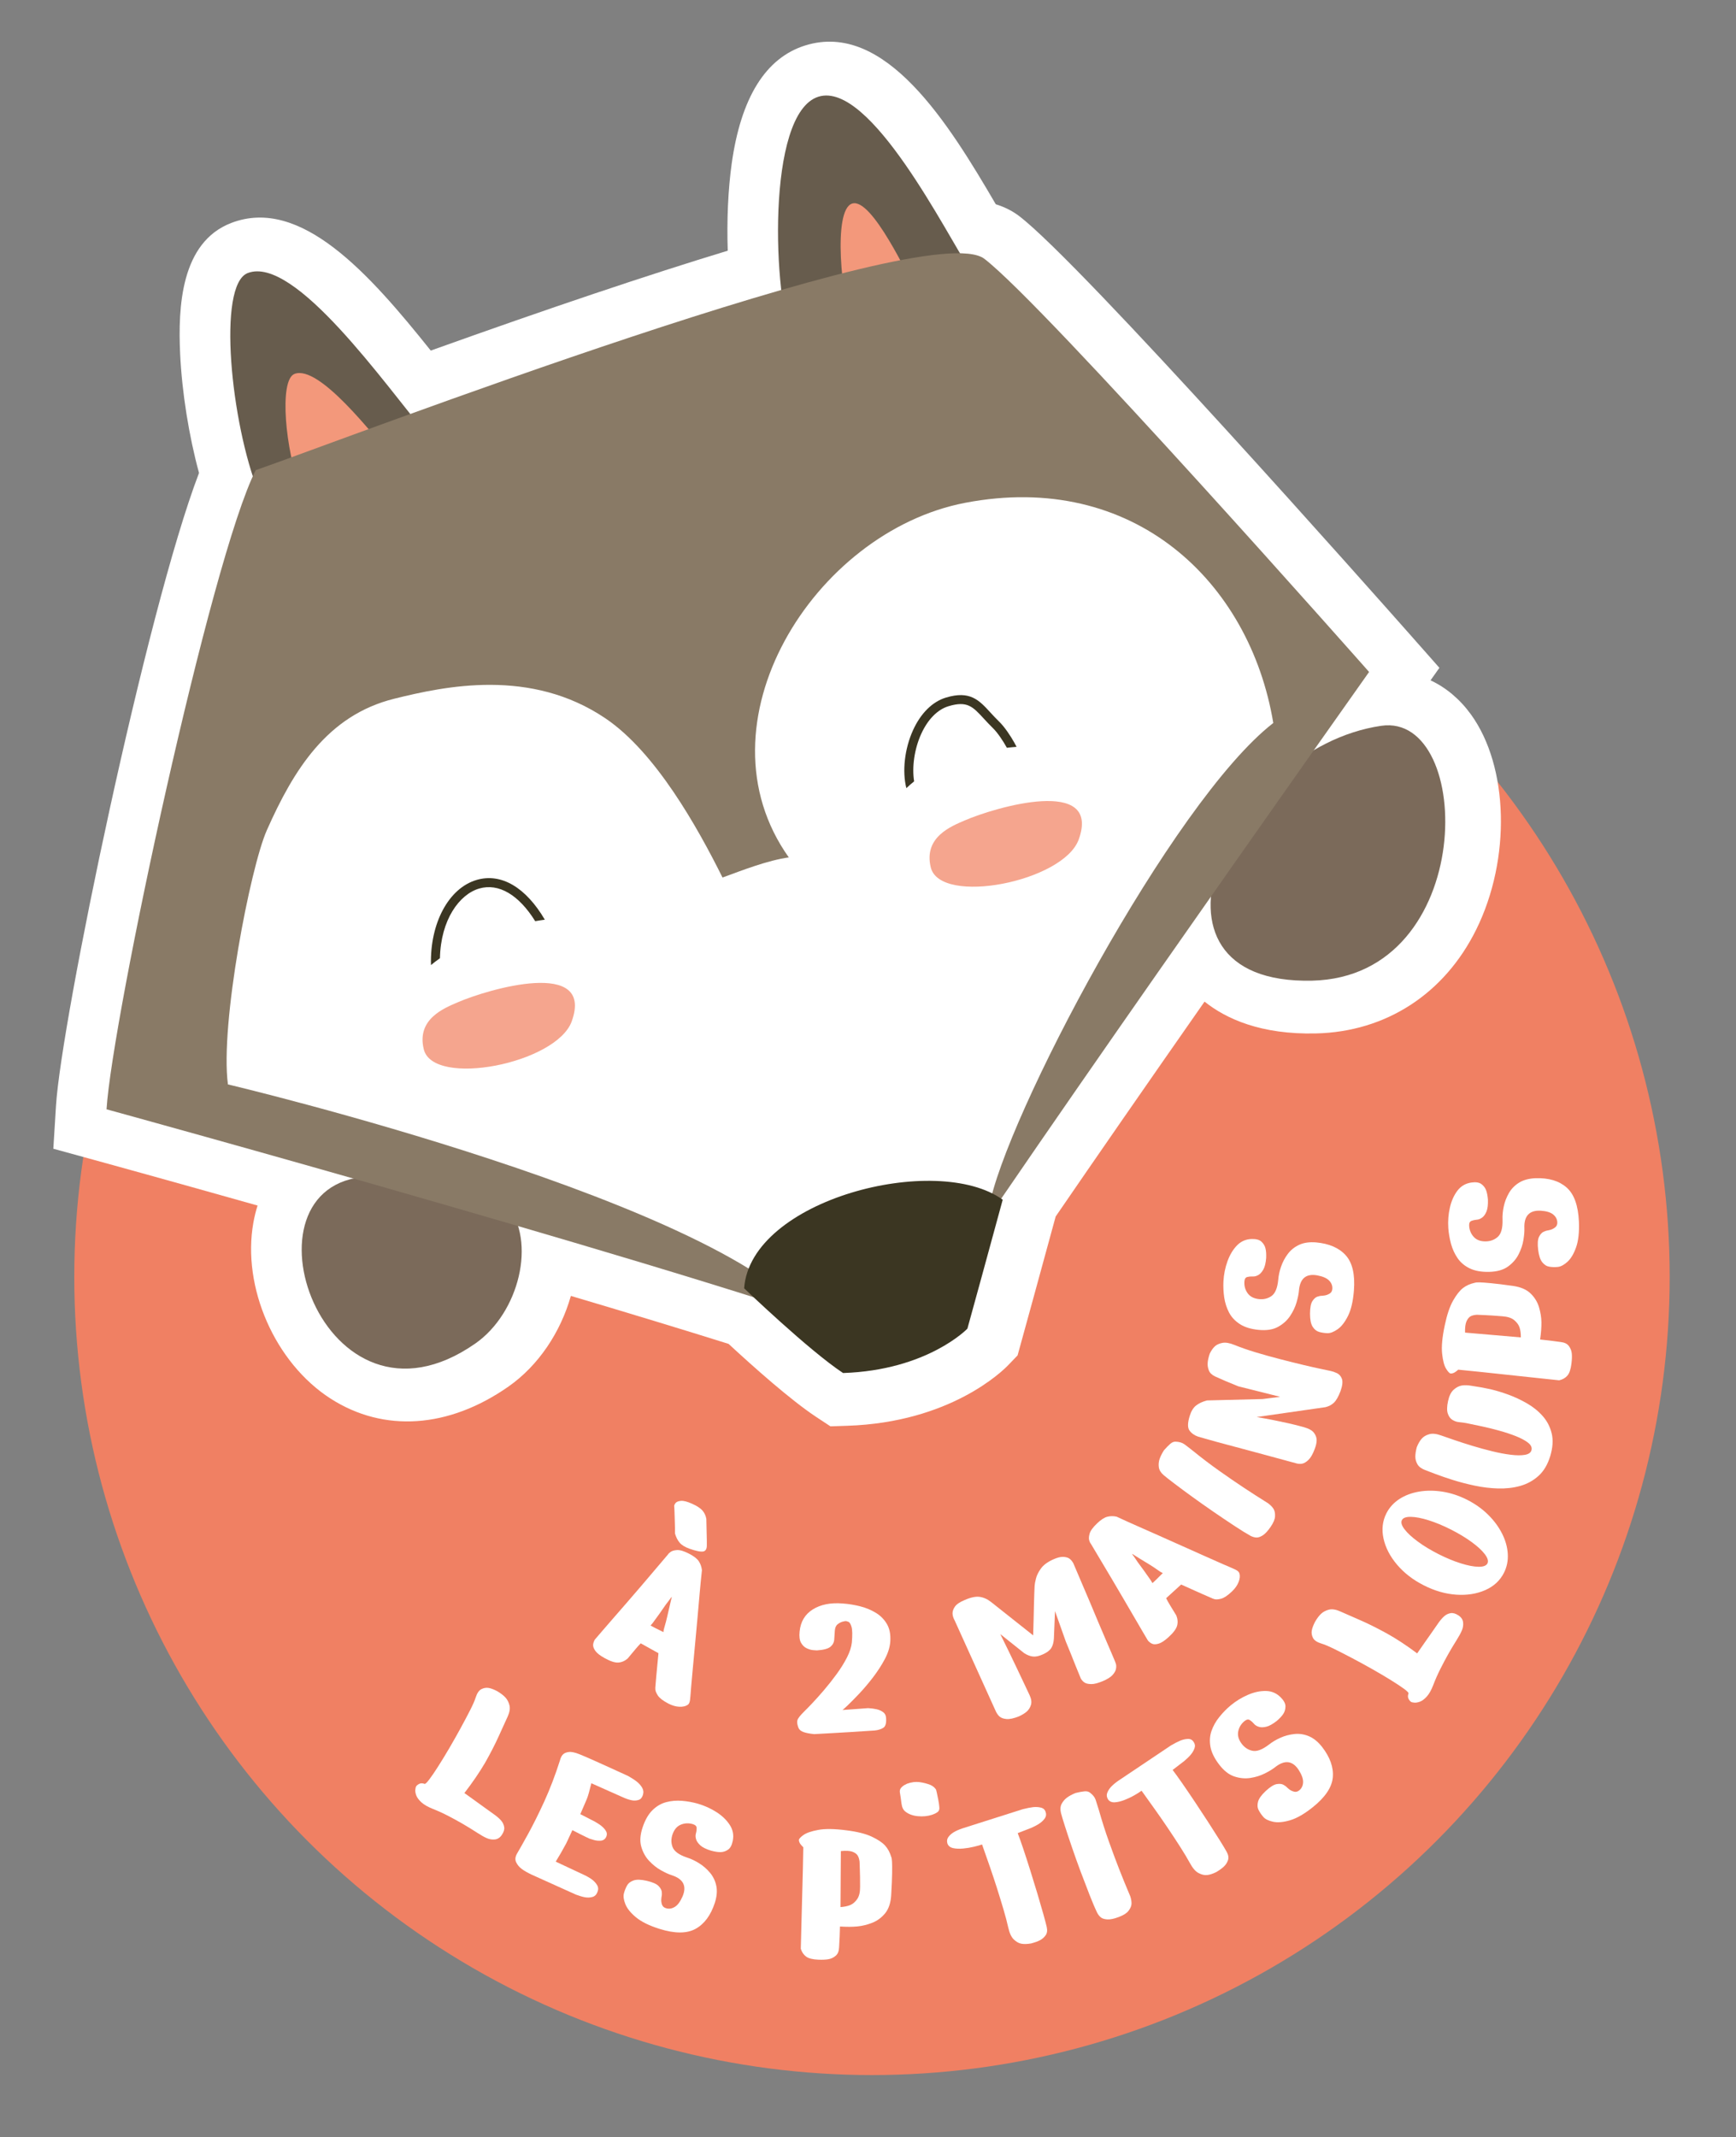 <?xml version="1.0" encoding="utf-8"?>
<!-- Generator: Adobe Illustrator 25.3.1, SVG Export Plug-In . SVG Version: 6.00 Build 0)  -->
<svg version="1.1" id="Calque_1" xmlns="http://www.w3.org/2000/svg" xmlns:xlink="http://www.w3.org/1999/xlink" x="0px" y="0px"
	 viewBox="0 0 538.71 662.9" style="enable-background:new 0 0 538.71 662.9;" xml:space="preserve">
<rect x="0" y="0" width="538.71" height="662.9" fill="#808080" stroke="none"/>
<style type="text/css">
	.st0{fill:#F08063;}
	.st1{fill:#FFFFFF;}
	.st2{fill:#7B6A5A;}
	.st3{fill:#675C4D;}
	.st4{fill:#F3987B;}
	.st5{fill:#897A66;}
	.st6{fill:#3B3622;}
	.st7{fill:#F5A58E;}
</style>
<circle class="st0" cx="270.59" cy="396.08" r="247.54"/>
<g>
	<path class="st1" d="M456.44,221.57c-3.46-4.76-7.74-8.32-12.52-10.55l2.75-3.88l-8.66-9.8C427.6,185.58,335.77,81.92,316.28,67.03
		c-2.1-1.6-4.51-2.82-7.27-3.67c-14.65-25.09-34.36-56.98-59.13-49.26c-12.28,3.83-19.97,16.18-22.83,36.72
		c-1.12,8.04-1.53,17.51-1.22,26.94c-24.73,7.51-55.11,17.72-92.16,30.98C114.54,84.81,93.3,60.9,71.77,69.15
		c-15.64,6-16.55,26.05-15.87,40.6c0.56,11.93,2.74,25.54,5.86,36.95c-16.4,42.79-42.76,170.05-44.38,196.21l-0.83,13.39l12.93,3.55
		c0.26,0.07,21.03,5.77,50.45,14.07c-0.54,1.69-0.97,3.45-1.3,5.27c-3.6,20.08,6.71,43.57,24,54.64
		c16.49,10.56,36.58,9.2,55.11-3.73c9.4-6.56,16.23-16.95,19.41-28.15c18.51,5.49,34.9,10.48,48.94,14.88
		c7.67,7.09,19.29,17.45,27.22,22.68l4.38,2.89l5.25-0.17c32-1.06,48.2-17.01,49.94-18.82l2.89-3.01l1.11-4.02
		c0.07-0.27,7.31-26.48,10.71-39.06c12.44-18.15,27.92-40.49,46.2-66.65c6.62,5.3,17.45,10.27,34.57,9.87
		c21.72-0.51,39.85-12.25,49.73-32.21C468.92,266.46,468.2,237.77,456.44,221.57z"/>
	<g>
		<g>
			<path class="st2" d="M114.07,364.95c-41.8,2.2-13.95,84.83,33.45,51.75c13.52-9.43,19.12-31.65,9.7-43.15
				C145.88,359.69,114.07,364.95,114.07,364.95z"/>
		</g>
		<g>
			<path class="st2" d="M407.19,304.17c-58.4,1.37-26.44-72.05,21.43-79.05C457.56,220.89,458.48,302.97,407.19,304.17z"/>
		</g>
		<g>
			<g>
				<g>
					<path class="st3" d="M245.91,105.76c-5.88-12.46-8.41-70.63,8.08-75.77c16.11-5.02,39.99,43.13,46.95,53.53
						C299.19,81.75,245.91,105.76,245.91,105.76z"/>
				</g>
				<g>
					<path class="st4" d="M264.2,99.91c-2.78-6.32-5.99-34.9,0.27-36.78c6.12-1.84,17.3,22.64,20.42,28
						c-0.75-0.93-1.41-2.02-2.11-3.05L264.2,99.91z"/>
				</g>
			</g>
			<g>
				<g>
					<path class="st3" d="M80.23,152.63c-8.55-21.23-12.92-64.27-3.35-67.94c14.58-5.59,42.75,34.82,55.91,50.47
						c-1.45-0.23-9.71,2.22-10.93,1.38L80.23,152.63z"/>
				</g>
				<g>
					<path class="st4" d="M93.14,151.21c-4.44-11.01-6.7-33.34-1.74-35.24c7.56-2.9,24.13,18.56,30.96,26.68
						c-0.75-0.12-6.99,0.66-7.62,0.22L93.14,151.21z"/>
				</g>
			</g>
			<g>
				<path class="st5" d="M33.06,344.07c1.75-28.11,32.34-171.02,46.35-198.34c0.01,0-0.23,0.19-0.22,0.16
					c27.47-9.53,208.66-79.08,226.28-65.61c18.78,14.35,119.38,128.14,119.38,128.14s-125.7,177.45-144.78,209.63
					C226.57,397.19,33.06,344.07,33.06,344.07z"/>
			</g>
			<g>
				<path class="st1" d="M70.73,336.35c-2.49-18.65,6.98-67.38,12.06-78.81c8.28-18.66,18.72-35.65,39.52-40.81
					c15.83-3.93,42.4-9.6,65.61,6.11c15.5,10.49,28.44,33.58,36.29,49.34c6.34-2.32,13.96-5.32,20.68-6.26
					c-0.11-0.14-0.17,0.12-0.05,0.11c-29.58-41.46,7.71-101.1,54.7-110.08c52.2-9.98,88.31,24.49,95.58,68.3
					c-31.41,24.33-83.58,123.26-88.24,150.44c-2.78,16.25-1.51,18.21-14.54,24.42c-5.96,2.84-36.19,16.9-39.54,11.88
					C227.84,373.52,70.73,336.35,70.73,336.35z"/>
			</g>
			<g>
				<path class="st6" d="M230.92,399.59c1.97-27.57,59.78-42.26,80.24-27.48c-3.29,12.2-10.96,40-10.96,40s-12.37,12.89-38.58,13.76
					C250.96,418.83,230.92,399.59,230.92,399.59z"/>
			</g>
			<g>
				<g>
					<g>
						<path class="st6" d="M136.52,297.21c0.25-11.97,6.07-19.86,12.21-21.62c6.02-1.74,12.25,1.94,17.35,10.13
							c0.99-0.17,1.99-0.33,2.99-0.46c-5.9-10.04-13.53-14.54-21.11-12.35c-8.75,2.52-14.58,13.5-14.22,26.42
							C134.64,298.59,135.57,297.88,136.52,297.21z"/>
					</g>
				</g>
				<g>
					<g>
						<path class="st6" d="M283.67,242.36c-0.71-4.39,0.06-10.03,2.19-14.71c2.06-4.53,5.07-7.58,8.49-8.61
							c5.8-1.74,7.51,0.12,10.92,3.83c0.83,0.9,1.77,1.92,2.85,2.97c1.44,1.4,3.14,3.94,4.33,6.1c1-0.12,2-0.21,3.01-0.29
							c-0.21-0.41-0.44-0.85-0.71-1.33c-1.16-2.06-2.99-4.84-4.69-6.48c-1.03-1-1.9-1.94-2.74-2.86c-3.52-3.83-6.31-6.86-13.78-4.61
							c-4.2,1.27-7.83,4.86-10.22,10.13c-2.64,5.81-3.38,12.79-2.06,17.96C282.03,243.71,282.84,243.02,283.67,242.36z"/>
					</g>
				</g>
			</g>
			<g>
				<path class="st7" d="M131.5,325.44c2.9,11.95,41.18,4.48,45.92-8.66c7.08-19.64-25.83-10.04-35.4-5.89
					C137.9,312.68,129.21,316.03,131.5,325.44z"/>
			</g>
			<g>
				<path class="st7" d="M288.83,269.03c2.91,11.95,41.19,4.48,45.92-8.66c7.08-19.64-25.83-10.04-35.4-5.89
					C295.24,256.27,286.55,259.62,288.83,269.03z"/>
			</g>
		</g>
	</g>
</g>
<g>
	<path class="st1" d="M144.11,556.15c0.04,0.03,0.38,0.27,1.03,0.73c0.65,0.46,1.44,1.03,2.39,1.72c0.94,0.69,1.88,1.36,2.81,2.03
		c0.93,0.67,2.04,1.47,3.33,2.39c0.82,0.62,1.46,1.21,1.92,1.76s0.75,1.2,0.87,1.93c0.12,0.73-0.13,1.54-0.74,2.43
		c-0.58,0.85-1.3,1.31-2.15,1.4c-0.85,0.09-1.69-0.05-2.5-0.4c-0.82-0.35-1.79-0.9-2.93-1.64c-1.61-1.04-3.09-1.95-4.43-2.73
		c-1.34-0.78-2.83-1.6-4.46-2.45c-1.63-0.85-3.26-1.6-4.88-2.24s-2.83-1.34-3.64-2.09c-0.8-0.75-1.33-1.47-1.57-2.15
		c-0.25-0.68-0.34-1.28-0.27-1.79c0.06-0.51,0.14-0.82,0.22-0.93c0.16-0.29,0.48-0.56,0.96-0.81s1.04-0.25,1.67-0.01
		c0.21,0.1,0.71-0.36,1.48-1.38c0.77-1.02,1.71-2.39,2.8-4.11c1.09-1.72,2.25-3.61,3.46-5.68s2.38-4.14,3.51-6.21
		c1.13-2.07,2.11-3.93,2.95-5.58c0.84-1.65,1.39-2.92,1.67-3.83c0.44-1.36,1.04-2.23,1.79-2.6c0.75-0.37,1.5-0.49,2.25-0.36
		c0.75,0.13,1.65,0.47,2.69,1.03c1.09,0.65,1.93,1.3,2.52,1.95c0.59,0.65,1,1.46,1.24,2.43s0.04,2.13-0.57,3.48
		c-0.82,1.78-1.78,3.88-2.87,6.3c-1.1,2.42-2.48,5.1-4.15,8.05C148.8,549.69,146.68,552.82,144.11,556.15z"/>
</g>
<g>
	<path class="st1" d="M173.76,546.03c0.2-0.79,0.5-1.4,0.9-1.82c0.4-0.42,1.01-0.69,1.82-0.79c0.81-0.11,1.92,0.12,3.31,0.68
		c1.39,0.56,2.95,1.23,4.67,2.01s3.39,1.53,4.99,2.25c1.6,0.72,3.42,1.55,5.45,2.49c1.1,0.62,2,1.2,2.69,1.74
		c0.69,0.54,1.25,1.17,1.67,1.88c0.42,0.71,0.5,1.48,0.24,2.29c-0.26,0.81-0.7,1.32-1.33,1.52c-0.63,0.2-1.28,0.25-1.96,0.14
		c-0.68-0.11-1.5-0.36-2.45-0.75l-10.25-4.56c-0.31,1.21-0.56,2.19-0.77,2.95c-0.21,0.76-0.42,1.4-0.63,1.92
		c-0.19,0.48-0.46,1.09-0.79,1.84c-0.33,0.75-0.74,1.7-1.24,2.87l4.61,2.37c0.89,0.51,1.6,0.99,2.13,1.45
		c0.53,0.45,0.94,0.94,1.25,1.47c0.31,0.53,0.33,1.09,0.08,1.69c-0.34,0.77-0.91,1.18-1.7,1.25c-0.79,0.06-1.54-0.02-2.24-0.24
		c-0.7-0.23-1.14-0.36-1.33-0.41c-0.12-0.06-0.46-0.22-1.01-0.48c-0.55-0.26-1.15-0.55-1.79-0.88c-0.64-0.33-1.46-0.75-2.46-1.26
		c-0.58,1.23-1.05,2.24-1.41,3.05c-0.36,0.81-0.72,1.5-1.05,2.05c-0.28,0.54-0.63,1.18-1.07,1.93c-0.44,0.75-0.98,1.66-1.64,2.74
		l8.57,4.01c1.1,0.51,1.99,1.02,2.68,1.53c0.68,0.51,1.22,1.1,1.61,1.77c0.39,0.67,0.41,1.39,0.07,2.16
		c-0.3,0.79-0.82,1.29-1.55,1.49c-0.73,0.2-1.48,0.23-2.25,0.1c-0.77-0.13-1.71-0.41-2.81-0.81l-13.8-6.22
		c-1.31-0.62-2.34-1.21-3.1-1.79c-0.76-0.57-1.32-1.26-1.7-2.05c-0.38-0.8-0.29-1.68,0.26-2.66c0.76-1.29,1.92-3.33,3.46-6.13
		c1.54-2.8,3.21-6.15,5.01-10.06C170.69,554.82,172.31,550.59,173.76,546.03z"/>
</g>
<g>
	<path class="st1" d="M217.31,572.36c-0.68-0.63-1.11-1.24-1.29-1.84c-0.18-0.59-0.22-1.11-0.13-1.55c0.09-0.44,0.15-0.7,0.18-0.79
		c0.07-0.22,0.11-0.61,0.11-1.17s-0.37-0.96-1.12-1.2c-1.25-0.39-2.47-0.36-3.66,0.09c-1.2,0.45-2.07,1.4-2.62,2.84
		c-0.55,1.44-0.58,2.83-0.07,4.16c0.51,1.33,2,2.42,4.48,3.25c1.25,0.39,2.5,0.99,3.77,1.78c1.27,0.79,2.39,1.77,3.37,2.94
		c0.98,1.17,1.63,2.52,1.95,4.07c0.32,1.54,0.17,3.3-0.45,5.25c-1.28,3.9-3.28,6.6-6.01,8.09c-2.72,1.49-6.46,1.48-11.22-0.02
		c-3.16-1-5.57-2.19-7.24-3.57c-1.67-1.38-2.77-2.75-3.3-4.09c-0.53-1.34-0.68-2.44-0.46-3.3c0.22-0.86,0.54-1.67,0.95-2.42
		c0.41-0.75,1.09-1.29,2.06-1.63c0.96-0.33,2.33-0.29,4.11,0.12c1.82,0.43,3.04,0.97,3.67,1.64c0.62,0.66,0.95,1.29,0.98,1.89
		s0.03,0.96-0.02,1.1c-0.04,0.13-0.09,0.47-0.14,1.02c-0.05,0.55,0.02,1.11,0.2,1.68c0.19,0.57,0.59,0.96,1.21,1.15
		c0.93,0.3,1.85,0.17,2.76-0.38c0.91-0.54,1.71-1.63,2.43-3.27c1.37-3.24,0.22-5.43-3.42-6.59c-0.89-0.28-1.99-0.79-3.3-1.52
		c-1.31-0.73-2.53-1.71-3.67-2.92c-1.13-1.21-1.94-2.68-2.43-4.4c-0.49-1.72-0.34-3.73,0.44-6.03c0.77-2.3,1.8-4.07,3.07-5.31
		c1.27-1.24,2.69-2.06,4.27-2.47c1.57-0.41,3.21-0.54,4.9-0.4c1.69,0.14,3.32,0.44,4.9,0.89c2.1,0.62,4.04,1.5,5.81,2.64
		s3.13,2.47,4.1,3.98c0.97,1.5,1.27,3.15,0.9,4.94c-0.27,1.33-0.77,2.24-1.49,2.72c-0.72,0.48-1.48,0.73-2.29,0.74
		c-0.81,0.01-1.8-0.14-2.97-0.46C219.09,573.54,217.99,572.99,217.31,572.36z"/>
</g>
<g>
	<path class="st1" d="M250.15,606.87c-0.77-0.57-1.32-1.38-1.65-2.42c0.05-2.29,0.1-4.36,0.16-6.23c0.05-1.87,0.11-3.92,0.16-6.16
		c0.05-2.24,0.11-4.48,0.18-6.72s0.12-4.29,0.16-6.16c0.03-1.87,0.07-3.94,0.12-6.23c-0.05,0-0.28-0.25-0.7-0.73
		c-0.42-0.48-0.65-0.98-0.67-1.5c0.02-0.37,0.48-0.89,1.4-1.55c0.92-0.66,2.44-1.19,4.59-1.59c2.14-0.4,5.07-0.36,8.79,0.13
		c3.35,0.42,5.97,1.08,7.87,1.98c1.9,0.9,3.27,1.82,4.12,2.77c0.85,0.95,1.47,2.11,1.88,3.48c0.13,0.29,0.21,0.79,0.25,1.52
		c0.04,0.73,0.05,1.91,0.03,3.54c-0.02,1.63-0.12,3.92-0.29,6.85c-0.15,2.38-0.78,4.24-1.88,5.59c-1.11,1.35-2.45,2.34-4.01,2.95
		c-1.57,0.61-3.11,0.99-4.64,1.13c-1.52,0.15-3.31,0.15-5.36,0.02c-0.04,2.01-0.13,4.18-0.28,6.5c-0.05,1.17-0.4,2.03-1.06,2.58
		c-0.65,0.56-1.39,0.91-2.22,1.06c-0.82,0.15-1.87,0.2-3.12,0.15C252.19,607.76,250.92,607.44,250.15,606.87z M260.93,574.15
		l-0.11,17.37c1.22-0.09,2.23-0.3,3.04-0.64c0.81-0.34,1.52-0.95,2.14-1.84c0.62-0.88,0.92-2.17,0.9-3.85
		c0-2.24-0.02-3.92-0.07-5.05s-0.08-2.04-0.09-2.74c-0.11-0.8-0.31-1.44-0.62-1.92c-0.31-0.48-0.86-0.87-1.67-1.16
		C263.65,574.05,262.48,573.99,260.93,574.15z"/>
</g>
<g>
	<path class="st1" d="M290.41,555c0.05,0,0.14,0.33,0.29,0.99c0.15,0.67,0.3,1.43,0.47,2.28c0.16,0.85,0.27,1.56,0.31,2.12
		c0.11,0.79-0.09,1.35-0.6,1.7c-0.51,0.35-1.06,0.61-1.65,0.8c-1.37,0.44-2.84,0.59-4.42,0.43c-1.58-0.15-2.87-0.63-3.88-1.44
		c-0.65-0.51-1.05-1.35-1.19-2.54c-0.14-1.18-0.31-2.3-0.49-3.37c-0.09-0.55,0.03-1.03,0.37-1.44c0.34-0.4,0.74-0.72,1.19-0.94
		l0.67-0.34c1.36-0.49,2.65-0.65,3.86-0.49c1.21,0.16,2.34,0.45,3.41,0.88C289.48,553.98,290.03,554.42,290.41,555z"/>
</g>
<g>
	<path class="st1" d="M302.24,572.8c-1.09,0.26-2.22,0.45-3.39,0.56c-1.17,0.11-2.21,0.06-3.11-0.14c-0.9-0.21-1.49-0.69-1.75-1.45
		c-0.21-0.76-0.11-1.43,0.32-2c0.42-0.57,0.97-1.06,1.65-1.47c0.67-0.41,1.57-0.81,2.68-1.19l18.76-5.96
		c1.27-0.32,2.33-0.53,3.2-0.63c0.86-0.09,1.67-0.04,2.43,0.15s1.24,0.65,1.45,1.37c0.25,0.71,0.16,1.36-0.25,1.95
		c-0.42,0.59-0.96,1.12-1.63,1.57c-0.67,0.46-1.52,0.92-2.56,1.38l-4.23,1.64c0.43,1.1,0.99,2.66,1.67,4.69
		c0.68,2.03,1.41,4.27,2.18,6.72c0.77,2.46,1.52,4.88,2.23,7.25c0.71,2.38,1.33,4.51,1.86,6.4c0.53,1.89,0.89,3.25,1.07,4.07
		c0.23,1.05,0.12,1.9-0.34,2.55c-0.46,0.65-1.04,1.16-1.74,1.53c-0.71,0.37-1.63,0.7-2.76,1c-1.2,0.21-2.2,0.24-3.03,0.09
		c-0.82-0.15-1.61-0.6-2.37-1.34c-0.76-0.74-1.33-1.98-1.71-3.71c-0.34-1.55-0.83-3.42-1.48-5.62c-0.65-2.2-1.35-4.47-2.09-6.81
		c-0.75-2.34-1.48-4.51-2.17-6.51c-0.7-2-1.49-4.26-2.38-6.79C304.17,572.3,303.33,572.54,302.24,572.8z"/>
</g>
<g>
	<path class="st1" d="M338.13,587.79c-0.88-2.24-1.8-4.64-2.77-7.22s-1.86-5.1-2.7-7.55c-0.84-2.45-1.57-4.63-2.18-6.55
		c-0.61-1.91-1.03-3.3-1.25-4.17c-0.26-1.1-0.19-2.03,0.22-2.81c0.41-0.77,0.96-1.41,1.64-1.92s1.56-0.98,2.64-1.43
		c1.14-0.28,2.07-0.45,2.79-0.52c0.72-0.07,1.29,0.07,1.72,0.41c0.89,0.66,1.48,1.4,1.76,2.22c0.28,0.82,0.61,1.88,1,3.18
		c0.96,3.38,2,6.65,3.13,9.81c1.13,3.17,2.2,6.03,3.2,8.59c1,2.56,2.14,5.35,3.42,8.36c0.3,0.93,0.42,1.74,0.37,2.4
		s-0.36,1.37-0.93,2.1c-0.57,0.74-1.58,1.37-3.02,1.91c-1.44,0.54-2.61,0.79-3.5,0.74s-1.56-0.24-2.01-0.59
		c-0.46-0.35-0.85-0.84-1.18-1.46C339.79,591.87,339.01,590.03,338.13,587.79z"/>
</g>
<g>
	<path class="st1" d="M352.06,556.81c-0.97,0.56-2.01,1.05-3.1,1.48c-1.09,0.43-2.1,0.68-3.03,0.73c-0.93,0.05-1.62-0.25-2.08-0.9
		c-0.42-0.67-0.51-1.34-0.26-2.01c0.25-0.67,0.64-1.29,1.17-1.87c0.53-0.58,1.28-1.21,2.24-1.89l16.35-10.96
		c1.12-0.66,2.09-1.16,2.89-1.49c0.8-0.33,1.6-0.51,2.38-0.54c0.78-0.03,1.37,0.28,1.77,0.91c0.44,0.61,0.54,1.26,0.3,1.95
		s-0.61,1.34-1.12,1.96c-0.51,0.62-1.2,1.3-2.08,2.04l-3.6,2.76c0.72,0.94,1.69,2.28,2.91,4.03c1.22,1.75,2.54,3.7,3.98,5.85
		c1.43,2.14,2.82,4.26,4.17,6.34c1.34,2.08,2.54,3.96,3.58,5.62c1.04,1.67,1.76,2.87,2.16,3.61c0.51,0.94,0.64,1.79,0.38,2.54
		c-0.26,0.75-0.67,1.4-1.25,1.95c-0.58,0.55-1.37,1.13-2.37,1.73c-1.09,0.54-2.05,0.85-2.88,0.93c-0.83,0.08-1.72-0.13-2.65-0.63
		c-0.94-0.5-1.83-1.53-2.67-3.09c-0.76-1.39-1.75-3.06-2.99-4.99c-1.24-1.93-2.54-3.92-3.92-5.96c-1.38-2.04-2.68-3.92-3.91-5.64
		c-1.23-1.72-2.62-3.67-4.18-5.85C353.77,555.79,353.04,556.25,352.06,556.81z"/>
</g>
<g>
	<path class="st1" d="M392.94,535.58c-0.9,0.21-1.65,0.23-2.25,0.04c-0.59-0.18-1.05-0.43-1.36-0.75c-0.31-0.32-0.5-0.51-0.56-0.59
		c-0.14-0.18-0.45-0.43-0.91-0.75c-0.46-0.32-1-0.23-1.62,0.26c-1.02,0.81-1.68,1.84-1.97,3.09c-0.29,1.25,0,2.5,0.89,3.76
		c0.88,1.26,2.02,2.06,3.41,2.38c1.39,0.33,3.12-0.31,5.2-1.9c1.02-0.81,2.22-1.52,3.58-2.13c1.36-0.61,2.8-0.99,4.32-1.15
		c1.51-0.16,3,0.06,4.46,0.66s2.83,1.7,4.11,3.31c2.52,3.24,3.63,6.41,3.35,9.5c-0.29,3.09-2.39,6.19-6.29,9.29
		c-2.59,2.06-4.93,3.4-7.01,4c-2.08,0.61-3.82,0.76-5.23,0.45c-1.41-0.31-2.41-0.8-3-1.46c-0.59-0.67-1.08-1.38-1.47-2.14
		c-0.4-0.76-0.46-1.63-0.2-2.61c0.26-0.98,1.06-2.1,2.4-3.34c1.37-1.27,2.51-1.98,3.41-2.13c0.9-0.15,1.6-0.07,2.12,0.24
		s0.81,0.52,0.9,0.63s0.34,0.34,0.77,0.69c0.42,0.35,0.93,0.6,1.51,0.77c0.58,0.17,1.12,0.05,1.64-0.36
		c0.77-0.61,1.18-1.44,1.23-2.5c0.05-1.06-0.4-2.34-1.35-3.84c-1.92-2.94-4.38-3.22-7.38-0.84c-0.73,0.58-1.76,1.21-3.11,1.89
		c-1.34,0.68-2.83,1.15-4.47,1.41c-1.64,0.26-3.31,0.11-5.01-0.45c-1.7-0.56-3.28-1.8-4.75-3.73c-1.47-1.93-2.37-3.77-2.68-5.51
		c-0.31-1.75-0.2-3.38,0.34-4.92c0.54-1.53,1.34-2.96,2.41-4.28c1.06-1.32,2.22-2.51,3.47-3.56c1.69-1.4,3.5-2.51,5.44-3.34
		c1.94-0.83,3.8-1.22,5.59-1.18c1.79,0.04,3.32,0.71,4.6,2.02c0.95,0.97,1.43,1.89,1.43,2.75c0,0.86-0.22,1.64-0.66,2.32
		c-0.44,0.68-1.12,1.42-2.05,2.21C394.92,534.77,393.85,535.37,392.94,535.58z"/>
</g>
<g>
	<path class="st1" d="M439.77,512.83c0.03-0.04,0.27-0.38,0.72-1.04c0.45-0.65,1.01-1.46,1.68-2.41c0.67-0.95,1.34-1.9,1.99-2.83
		c0.66-0.93,1.44-2.06,2.34-3.36c0.61-0.83,1.18-1.47,1.73-1.94c0.55-0.47,1.18-0.77,1.92-0.9c0.73-0.13,1.54,0.11,2.44,0.7
		c0.86,0.57,1.33,1.28,1.43,2.13c0.1,0.85-0.02,1.69-0.37,2.51c-0.34,0.82-0.88,1.8-1.6,2.95c-1.02,1.63-1.91,3.11-2.67,4.47
		c-0.76,1.35-1.56,2.85-2.39,4.5c-0.83,1.65-1.56,3.29-2.18,4.92c-0.62,1.63-1.3,2.85-2.04,3.67c-0.74,0.82-1.46,1.35-2.13,1.6
		c-0.68,0.25-1.27,0.35-1.78,0.3c-0.51-0.06-0.82-0.12-0.93-0.21c-0.29-0.15-0.57-0.47-0.82-0.95c-0.26-0.48-0.27-1.04-0.03-1.67
		c0.1-0.21-0.37-0.7-1.4-1.46c-1.04-0.76-2.42-1.67-4.15-2.74c-1.73-1.07-3.64-2.2-5.73-3.38c-2.08-1.18-4.17-2.32-6.26-3.42
		s-3.96-2.05-5.62-2.87c-1.66-0.81-2.95-1.35-3.85-1.61c-1.37-0.42-2.24-1.01-2.62-1.75c-0.38-0.74-0.51-1.49-0.39-2.24
		c0.12-0.75,0.45-1.65,0.99-2.71c0.63-1.1,1.27-1.95,1.91-2.55c0.64-0.6,1.45-1.02,2.41-1.27c0.96-0.25,2.12-0.08,3.48,0.52
		c1.79,0.79,3.9,1.72,6.34,2.78c2.43,1.06,5.13,2.41,8.11,4.04C433.25,508.24,436.41,510.31,439.77,512.83z"/>
</g>
<g>
	<path class="st1" d="M441.83,491.72c-3.33-1.68-6.09-3.81-8.27-6.37c-2.18-2.56-3.59-5.26-4.22-8.09
		c-0.63-2.83-0.34-5.45,0.88-7.87c0.91-1.79,2.24-3.26,3.99-4.41c1.76-1.15,3.8-1.92,6.11-2.32s4.76-0.39,7.33,0.01
		c2.57,0.41,5.1,1.24,7.6,2.5c2.5,1.26,4.67,2.81,6.52,4.63c1.85,1.82,3.3,3.79,4.36,5.89c1.06,2.1,1.64,4.2,1.76,6.3
		c0.12,2.1-0.28,4.04-1.18,5.83c-1.22,2.42-3.16,4.21-5.81,5.38c-2.66,1.17-5.65,1.64-8.99,1.42
		C448.55,494.39,445.2,493.43,441.83,491.72z M446.4,482.04c2.42,1.22,4.72,2.18,6.91,2.86c2.19,0.69,4.02,1.04,5.51,1.06
		c1.48,0.02,2.4-0.33,2.76-1.04c0.36-0.71,0.09-1.65-0.8-2.84c-0.89-1.18-2.26-2.45-4.12-3.8c-1.85-1.35-3.99-2.64-6.4-3.86
		c-2.46-1.24-4.77-2.2-6.94-2.88c-2.17-0.68-4-1.03-5.5-1.06c-1.5-0.03-2.43,0.31-2.79,1.02s-0.08,1.66,0.83,2.85
		c0.91,1.19,2.29,2.46,4.12,3.8C441.8,479.5,443.95,480.8,446.4,482.04z"/>
</g>
<g>
	<path class="st1" d="M441.18,446.23c0.56-0.64,1.33-1.1,2.32-1.38c0.99-0.29,2.25-0.15,3.79,0.41c1.01,0.36,2.37,0.83,4.07,1.41
		s3.57,1.19,5.6,1.8c2.03,0.62,4.07,1.17,6.11,1.67c2.04,0.5,3.96,0.86,5.74,1.08c1.79,0.22,3.26,0.23,4.42,0.02
		c1.16-0.21,1.83-0.7,2.02-1.47c0.2-0.82-0.17-1.59-1.09-2.31c-0.93-0.72-2.19-1.39-3.78-2.02c-1.59-0.63-3.31-1.19-5.15-1.7
		c-1.84-0.51-3.62-0.95-5.34-1.32c-1.72-0.37-3.14-0.67-4.27-0.89c-1.13-0.22-1.77-0.33-1.91-0.32c-0.19-0.01-0.59-0.06-1.2-0.14
		c-0.61-0.08-1.22-0.32-1.84-0.7c-0.62-0.38-1.08-1.02-1.39-1.92c-0.31-0.9-0.29-2.17,0.06-3.82c0.35-1.65,0.93-2.84,1.74-3.57
		c0.81-0.73,1.65-1.17,2.52-1.32c0.87-0.15,1.91-0.12,3.11,0.1c2.15,0.31,4.08,0.66,5.79,1.05c1.71,0.4,3.55,0.95,5.53,1.67
		c1.98,0.72,3.91,1.62,5.8,2.71c1.89,1.08,3.52,2.39,4.88,3.93c1.36,1.53,2.3,3.33,2.8,5.38c0.5,2.05,0.35,4.4-0.44,7.03
		c-0.8,2.64-2.01,4.69-3.66,6.17c-1.64,1.48-3.54,2.51-5.69,3.11s-4.44,0.85-6.85,0.78s-4.83-0.36-7.23-0.87
		c-2.41-0.51-4.65-1.09-6.75-1.75c-2.09-0.66-3.9-1.28-5.43-1.86c-1.53-0.58-2.62-1-3.28-1.25c-1.13-0.44-1.92-1.04-2.34-1.8
		c-0.43-0.76-0.64-1.55-0.64-2.35c0-0.8,0.15-1.77,0.44-2.9C440.1,447.74,440.62,446.86,441.18,446.23z"/>
</g>
<g>
	<path class="st1" d="M486.38,426.68c-0.63,0.72-1.48,1.21-2.54,1.45c-2.28-0.23-4.34-0.45-6.2-0.66c-1.86-0.2-3.9-0.42-6.13-0.65
		c-2.23-0.23-4.46-0.47-6.68-0.72c-2.23-0.25-4.27-0.46-6.13-0.65c-1.86-0.18-3.92-0.39-6.2-0.62c-0.01,0.05-0.27,0.26-0.78,0.64
		c-0.52,0.38-1.03,0.57-1.55,0.55c-0.37-0.05-0.85-0.55-1.44-1.52c-0.59-0.96-0.99-2.53-1.22-4.7c-0.23-2.17,0.05-5.08,0.83-8.75
		c0.69-3.3,1.56-5.86,2.6-7.68s2.08-3.12,3.09-3.89c1.01-0.77,2.22-1.3,3.62-1.6c0.29-0.1,0.81-0.15,1.53-0.13
		c0.73,0.02,1.9,0.1,3.53,0.26c1.63,0.15,3.9,0.43,6.81,0.84c2.36,0.34,4.17,1.11,5.43,2.33c1.26,1.21,2.13,2.62,2.62,4.24
		c0.48,1.61,0.74,3.18,0.76,4.71c0.02,1.53-0.11,3.31-0.41,5.34c2,0.2,4.15,0.46,6.46,0.79c1.16,0.14,1.99,0.56,2.49,1.26
		s0.8,1.46,0.88,2.29c0.09,0.83,0.05,1.88-0.1,3.13C487.43,424.72,487.01,425.96,486.38,426.68z M454.63,413.33l17.31,1.49
		c0.01-1.22-0.12-2.25-0.4-3.08c-0.27-0.83-0.83-1.59-1.66-2.28c-0.83-0.69-2.09-1.09-3.77-1.2c-2.23-0.18-3.91-0.29-5.04-0.34
		s-2.04-0.08-2.74-0.12c-0.8,0.04-1.46,0.2-1.96,0.46c-0.5,0.27-0.93,0.79-1.29,1.57C454.74,410.6,454.59,411.77,454.63,413.33z"/>
</g>
<g>
	<path class="st1" d="M461.28,375.77c-0.36,0.86-0.79,1.47-1.29,1.84c-0.5,0.37-0.97,0.59-1.41,0.66c-0.44,0.07-0.71,0.1-0.8,0.11
		c-0.23,0.01-0.61,0.11-1.14,0.29c-0.53,0.19-0.78,0.68-0.74,1.47c0.06,1.31,0.5,2.44,1.34,3.41c0.84,0.97,2.03,1.47,3.57,1.49
		c1.54,0.03,2.85-0.43,3.93-1.36c1.08-0.93,1.59-2.71,1.52-5.32c-0.06-1.3,0.07-2.69,0.38-4.15c0.31-1.46,0.85-2.85,1.61-4.17
		c0.76-1.32,1.81-2.39,3.15-3.22c1.34-0.83,3.04-1.29,5.09-1.38c4.11-0.13,7.32,0.83,9.65,2.88c2.33,2.05,3.6,5.57,3.82,10.55
		c0.14,3.31-0.15,5.99-0.88,8.03c-0.73,2.04-1.63,3.54-2.71,4.5c-1.08,0.96-2.06,1.48-2.95,1.56c-0.88,0.09-1.75,0.07-2.59-0.06
		c-0.85-0.13-1.59-0.58-2.23-1.38c-0.64-0.79-1.07-2.09-1.29-3.9c-0.22-1.86-0.13-3.19,0.28-4.01c0.41-0.81,0.89-1.33,1.44-1.57
		c0.55-0.23,0.9-0.35,1.04-0.36c0.14-0.01,0.48-0.08,1.01-0.22c0.53-0.14,1.03-0.39,1.51-0.77c0.47-0.37,0.7-0.88,0.67-1.54
		c-0.04-0.98-0.47-1.8-1.3-2.47c-0.82-0.67-2.12-1.05-3.9-1.16c-3.51-0.17-5.18,1.65-5.02,5.47c0.04,0.93-0.06,2.14-0.3,3.62
		c-0.24,1.48-0.74,2.96-1.49,4.44c-0.75,1.48-1.85,2.74-3.3,3.79c-1.45,1.04-3.39,1.59-5.81,1.65c-2.43,0.06-4.44-0.3-6.04-1.07
		c-1.6-0.77-2.86-1.83-3.78-3.17c-0.92-1.34-1.6-2.83-2.05-4.46c-0.44-1.64-0.72-3.27-0.84-4.9c-0.14-2.19,0.02-4.31,0.5-6.36
		c0.47-2.05,1.25-3.79,2.33-5.22c1.08-1.42,2.53-2.27,4.34-2.53c1.35-0.2,2.37-0.04,3.07,0.46c0.7,0.51,1.19,1.14,1.48,1.9
		c0.29,0.76,0.48,1.74,0.58,2.95C461.78,373.69,461.64,374.92,461.28,375.77z"/>
</g>
<g>
	<path class="st1" d="M208,481.43c0.44-0.37,1.14-0.58,2.08-0.65c0.94-0.06,2.22,0.33,3.83,1.17c1.45,0.75,2.44,1.53,2.95,2.32
		c0.52,0.8,0.84,1.71,0.96,2.74c-0.28,2.62-0.51,5.01-0.7,7.18c-0.19,2.17-0.4,4.57-0.64,7.21c-0.24,2.64-0.49,5.32-0.74,8.04
		c-0.25,2.71-0.49,5.25-0.71,7.62c-0.22,2.36-0.4,4.34-0.54,5.95c-0.14,1.6-0.22,2.61-0.24,3.03c-0.06,0.98-0.17,1.64-0.3,1.99
		c-0.14,0.35-0.27,0.56-0.39,0.63c-0.12,0.07-0.19,0.12-0.21,0.16c-0.6,0.41-1.44,0.6-2.52,0.56c-1.07-0.04-2.21-0.36-3.42-0.98
		c-1.65-0.87-2.74-1.7-3.26-2.49c-0.52-0.8-0.78-1.45-0.79-1.96c-0.01-0.51,0-0.74,0.01-0.67c0.19-2.35,0.36-4.35,0.53-5.99
		c0.16-1.64,0.31-3.15,0.43-4.52c-1.1-0.61-2.02-1.12-2.75-1.53s-1.65-0.92-2.75-1.53c-0.48,0.48-1.04,1.09-1.66,1.84
		c-0.63,0.75-1.43,1.7-2.4,2.87c-0.91,0.78-1.89,1.19-2.94,1.25s-2.47-0.41-4.26-1.41c-1.35-0.75-2.27-1.46-2.77-2.14
		c-0.5-0.68-0.75-1.29-0.75-1.82c0-0.53,0.17-1.1,0.51-1.72c0.31-0.36,0.95-1.11,1.93-2.25c0.98-1.14,2.17-2.51,3.56-4.11
		c1.4-1.6,2.87-3.3,4.44-5.1c1.56-1.8,3.1-3.59,4.62-5.36c1.52-1.77,2.9-3.39,4.14-4.87c1.24-1.47,2.62-3.09,4.14-4.87
		C207.35,481.99,207.55,481.79,208,481.43z M208.45,495.25c-0.13,0.14-0.35,0.44-0.67,0.91l-1.2,1.58c-0.6,0.89-1.26,1.84-1.97,2.83
		c-0.71,0.99-1.39,1.92-2.03,2.79c-0.35,0.44-0.58,0.72-0.69,0.82l0.8,0.44c0.49,0.27,1.03,0.55,1.62,0.82
		c0.59,0.28,1.11,0.54,1.56,0.79c0.02-0.42,0.12-0.91,0.3-1.48c0.18-0.57,0.33-1.11,0.46-1.62c0.28-1.07,0.54-2.21,0.81-3.4
		c0.26-1.19,0.52-2.3,0.77-3.33C208.36,495.84,208.44,495.46,208.45,495.25z M209.41,472.16c-0.03-1.19-0.06-2.26-0.1-3.22
		c-0.03-0.95-0.06-1.54-0.1-1.77c-0.01-0.27,0.13-0.59,0.42-0.97c0.29-0.37,0.84-0.6,1.66-0.68c0.82-0.08,1.97,0.22,3.47,0.89
		c1.54,0.69,2.61,1.4,3.23,2.11c0.62,0.72,1.02,1.58,1.2,2.59c0.04,2.05,0.07,3.71,0.11,4.99c0.04,1.28,0.05,2.31,0.04,3.1
		c0.03,1.19-0.34,1.87-1.12,2.02c-0.78,0.15-2.22-0.14-4.32-0.88c-1.38-0.5-2.38-1.12-3.01-1.87c-0.63-0.75-1.1-1.69-1.43-2.83
		C209.47,474.52,209.45,473.36,209.41,472.16z"/>
</g>
<g>
	<path class="st1" d="M253.49,511.9c-0.14-0.01-0.51-0.03-1.12-0.08c-0.61-0.04-1.27-0.23-2-0.56c-0.73-0.33-1.32-0.9-1.78-1.7
		c-0.46-0.8-0.62-1.97-0.46-3.5c0.3-3.07,1.67-5.36,4.11-6.88c2.44-1.52,5.52-2.13,9.24-1.83c1.86,0.13,3.7,0.43,5.52,0.9
		c1.82,0.47,3.44,1.16,4.88,2.05c1.44,0.89,2.56,2.06,3.38,3.49s1.15,3.22,1.01,5.36c-0.12,1.72-0.68,3.54-1.7,5.46
		c-1.02,1.92-2.25,3.81-3.68,5.68c-1.44,1.87-2.87,3.56-4.31,5.08c-1.44,1.52-2.64,2.73-3.61,3.65c-0.97,0.92-1.49,1.37-1.53,1.37
		c0.04,0,0.47-0.03,1.27-0.09c0.8-0.06,1.72-0.13,2.75-0.2c1.03-0.07,2.35-0.17,3.95-0.29c1.07,0.07,1.96,0.19,2.68,0.36
		c0.71,0.17,1.36,0.46,1.94,0.87c0.58,0.41,0.89,1.02,0.93,1.82c0.13,1.6-0.17,2.62-0.87,3.06c-0.71,0.44-1.6,0.72-2.69,0.83
		c-0.42,0.02-1.33,0.08-2.71,0.17c-1.39,0.09-2.98,0.2-4.79,0.31c-1.81,0.11-3.57,0.21-5.28,0.31c-1.71,0.09-3.7,0.21-5.95,0.33
		c-1.44-0.14-2.56-0.36-3.36-0.65s-1.32-0.74-1.56-1.37c-0.36-0.96-0.46-1.73-0.3-2.3c0.16-0.57,0.86-1.47,2.11-2.7
		c0.5-0.48,1.3-1.3,2.41-2.47c1.11-1.16,2.33-2.53,3.68-4.1c1.34-1.57,2.66-3.23,3.95-5c1.29-1.76,2.36-3.49,3.23-5.18
		c0.86-1.7,1.36-3.24,1.51-4.63c0.2-2.32,0.17-3.94-0.09-4.85c-0.27-0.91-0.59-1.43-0.98-1.58c-0.39-0.14-0.65-0.22-0.79-0.23
		s-0.47,0.05-0.99,0.18c-0.52,0.13-1.04,0.4-1.56,0.81c-0.52,0.41-0.81,1.08-0.87,2.01c-0.06,0.88-0.12,1.78-0.18,2.69
		s-0.45,1.67-1.17,2.27C256.95,511.39,255.56,511.76,253.49,511.9z"/>
</g>
<g>
	<path class="st1" d="M312.32,533.19c-0.98-0.09-1.71-0.37-2.2-0.82c-0.49-0.45-0.92-1.11-1.28-1.97l-12.54-27.68
		c-0.45-0.82-0.69-1.57-0.71-2.24s0.21-1.38,0.71-2.12c0.5-0.74,1.48-1.42,2.94-2.03c1.92-0.86,3.49-1.2,4.73-1.04
		c1.23,0.17,2.42,0.69,3.55,1.58l13.09,10.37c0.06-1.9,0.11-3.56,0.14-4.99c0.03-1.43,0.07-2.89,0.1-4.37
		c0.04-1.48,0.07-2.78,0.12-3.88c0.04-1.11,0.07-1.81,0.09-2.13c0.03-0.52,0.17-1.27,0.42-2.26c0.24-0.99,0.76-2.03,1.54-3.11
		s2.03-2.01,3.73-2.78c1.27-0.58,2.32-0.86,3.14-0.83c0.82,0.03,1.47,0.21,1.93,0.52c0.46,0.31,0.88,0.8,1.25,1.45
		c0.92,2.19,1.77,4.19,2.55,5.99c0.78,1.8,1.62,3.77,2.53,5.92c0.9,2.15,1.81,4.31,2.72,6.49c0.91,2.17,1.76,4.16,2.54,5.96
		c0.78,1.8,1.41,3.26,1.88,4.38c0.47,1.12,0.71,1.7,0.73,1.74c0.02,0.04,0.1,0.26,0.24,0.66c0.14,0.4,0.17,0.91,0.07,1.53
		c-0.09,0.62-0.44,1.27-1.04,1.96c-0.6,0.68-1.63,1.33-3.09,1.95c-1.46,0.61-2.64,0.92-3.53,0.91c-0.89-0.01-1.57-0.15-2.04-0.43
		c-0.47-0.28-0.88-0.71-1.22-1.27c-0.63-1.51-1.18-2.83-1.63-3.98c-0.46-1.15-0.92-2.3-1.37-3.45c-0.46-1.15-1.01-2.5-1.66-4.05
		l-3.36-9.45l-0.35,8.57c-0.08,1.15-0.34,2.09-0.78,2.83c-0.45,0.75-1.31,1.41-2.58,1.99c-1.23,0.57-2.29,0.8-3.17,0.69
		s-1.77-0.46-2.68-1.04l-7.42-5.92c0.98,1.97,1.85,3.74,2.61,5.32c0.76,1.58,1.56,3.24,2.4,4.99c0.84,1.75,1.62,3.4,2.34,4.94
		c0.72,1.54,1.31,2.78,1.75,3.71c0.53,1.14,0.67,2.14,0.42,2.98c-0.25,0.84-0.68,1.52-1.26,2.05s-1.41,1.04-2.47,1.53
		C314.58,533,313.3,533.28,312.32,533.19z"/>
</g>
<g>
	<path class="st1" d="M338.05,477.93c-0.21-0.54-0.19-1.26,0.06-2.18c0.24-0.91,1.02-2,2.34-3.25c1.18-1.13,2.23-1.81,3.15-2.05
		c0.92-0.24,1.89-0.25,2.9-0.03c2.39,1.11,4.58,2.1,6.57,2.97c1.99,0.88,4.2,1.85,6.62,2.93c2.43,1.08,4.88,2.17,7.37,3.29
		c2.49,1.11,4.82,2.15,6.98,3.12c2.17,0.97,3.98,1.77,5.46,2.42s2.4,1.05,2.79,1.2c0.91,0.38,1.5,0.69,1.79,0.93
		c0.29,0.25,0.44,0.44,0.47,0.57c0.03,0.13,0.05,0.22,0.09,0.25c0.2,0.7,0.11,1.56-0.27,2.56c-0.38,1.01-1.06,1.98-2.03,2.92
		c-1.35,1.29-2.49,2.05-3.41,2.29c-0.92,0.23-1.62,0.28-2.11,0.12c-0.49-0.16-0.7-0.23-0.63-0.23c-2.17-0.93-4-1.74-5.51-2.43
		c-1.5-0.68-2.88-1.31-4.15-1.86c-0.93,0.85-1.71,1.55-2.33,2.12c-0.62,0.56-1.4,1.27-2.33,2.12c0.3,0.61,0.7,1.33,1.21,2.17
		c0.5,0.83,1.15,1.9,1.95,3.19c0.44,1.11,0.52,2.17,0.24,3.18c-0.28,1.01-1.18,2.21-2.7,3.58c-1.14,1.03-2.11,1.68-2.92,1.94
		c-0.81,0.26-1.46,0.3-1.96,0.13c-0.5-0.17-0.99-0.52-1.46-1.04c-0.24-0.41-0.75-1.26-1.51-2.55c-0.76-1.29-1.68-2.86-2.74-4.69
		c-1.07-1.84-2.2-3.78-3.41-5.84c-1.2-2.06-2.4-4.09-3.59-6.1c-1.19-2.01-2.28-3.84-3.27-5.49c-0.99-1.65-2.08-3.48-3.27-5.49
		C338.37,478.72,338.25,478.47,338.05,477.93z M351.28,481.95c0.09,0.17,0.31,0.48,0.65,0.92l1.11,1.64
		c0.65,0.86,1.33,1.78,2.04,2.78c0.71,0.99,1.38,1.93,1.99,2.82c0.31,0.48,0.49,0.78,0.55,0.92l0.67-0.61
		c0.42-0.38,0.85-0.8,1.3-1.27c0.45-0.47,0.87-0.88,1.25-1.23c-0.39-0.15-0.82-0.4-1.3-0.76c-0.48-0.35-0.94-0.67-1.39-0.96
		c-0.93-0.61-1.91-1.23-2.96-1.85s-2.01-1.23-2.91-1.8C351.81,482.22,351.47,482.03,351.28,481.95z"/>
</g>
<g>
	<path class="st1" d="M382.96,473.21c-2.01-1.32-4.15-2.76-6.42-4.32c-2.27-1.56-4.45-3.1-6.55-4.62s-3.94-2.89-5.54-4.1
		c-1.6-1.21-2.74-2.11-3.42-2.69c-0.84-0.75-1.32-1.56-1.43-2.43c-0.11-0.87-0.03-1.71,0.24-2.51c0.27-0.8,0.72-1.7,1.34-2.69
		c0.78-0.88,1.44-1.56,1.99-2.03c0.55-0.47,1.1-0.69,1.64-0.66c1.11,0.03,2.02,0.3,2.72,0.8c0.7,0.51,1.58,1.18,2.64,2.03
		c2.73,2.21,5.46,4.29,8.21,6.23c2.74,1.94,5.26,3.67,7.56,5.19c2.3,1.52,4.83,3.15,7.6,4.88c0.78,0.59,1.34,1.18,1.68,1.75
		c0.34,0.57,0.49,1.33,0.45,2.26c-0.05,0.93-0.5,2.03-1.38,3.3c-0.87,1.27-1.68,2.14-2.43,2.62c-0.75,0.48-1.41,0.7-1.99,0.67
		c-0.58-0.03-1.18-0.2-1.81-0.52C386.66,475.59,384.97,474.54,382.96,473.21z"/>
</g>
<g>
	<path class="st1" d="M406.07,452.78c-0.68,0.67-1.33,1.06-1.96,1.2c-0.62,0.13-1.32,0.08-2.08-0.16c-2.71-0.74-5.15-1.4-7.3-1.98
		c-2.15-0.57-4.46-1.2-6.93-1.87c-2.47-0.67-4.85-1.31-7.14-1.91c-2.29-0.6-4.24-1.14-5.83-1.6c-1.6-0.46-2.6-0.75-3.01-0.85
		c-1.15-0.39-2.04-1.02-2.69-1.89c-0.64-0.87-0.62-2.4,0.07-4.58c0.46-1.47,1.12-2.54,1.98-3.21c0.86-0.67,1.98-1.19,3.37-1.56
		l17.26-0.43l5.44-0.69l-12.99-3.26c-2.86-1.15-5.27-2.17-7.22-3.07c-0.97-0.47-1.61-1.09-1.91-1.86c-0.31-0.77-0.43-1.55-0.37-2.35
		c0.06-0.8,0.27-1.76,0.65-2.86c0.47-0.97,1-1.72,1.57-2.25s1.37-0.89,2.36-1.08c1-0.19,2.25,0.03,3.76,0.65
		c1.86,0.76,4.01,1.51,6.45,2.25c2.44,0.74,4.96,1.44,7.55,2.11c2.59,0.67,5.02,1.28,7.29,1.82c2.27,0.54,4.16,0.97,5.69,1.28
		c1.53,0.31,2.48,0.51,2.84,0.6c0.56,0.11,1.2,0.33,1.92,0.66c0.72,0.33,1.25,0.92,1.57,1.76c0.32,0.85,0.18,2.13-0.43,3.85
		c-0.65,1.7-1.33,2.89-2.04,3.57c-0.71,0.68-1.59,1.14-2.63,1.39l-21.34,3.06c1.88,0.32,3.56,0.63,5.04,0.92
		c1.49,0.3,3.08,0.63,4.79,1.01c1.7,0.38,3.32,0.79,4.85,1.22c1.53,0.44,2.57,1.02,3.11,1.76c0.54,0.73,0.82,1.49,0.82,2.26
		c0,0.78-0.2,1.69-0.6,2.73C407.39,451,406.75,452.12,406.07,452.78z"/>
</g>
<g>
	<path class="st1" d="M392.03,393.77c-0.46,0.81-0.96,1.36-1.5,1.67c-0.54,0.31-1.03,0.47-1.48,0.48c-0.45,0.01-0.71,0.01-0.81,0.01
		c-0.23-0.02-0.62,0.03-1.17,0.15c-0.55,0.12-0.85,0.58-0.91,1.37c-0.1,1.3,0.2,2.49,0.92,3.55c0.71,1.06,1.83,1.7,3.36,1.91
		c1.53,0.21,2.89-0.08,4.07-0.88c1.19-0.8,1.9-2.5,2.15-5.1c0.1-1.3,0.39-2.66,0.88-4.07s1.18-2.73,2.1-3.94
		c0.91-1.22,2.09-2.15,3.52-2.82c1.43-0.66,3.17-0.91,5.22-0.75c4.09,0.37,7.17,1.71,9.24,4.02c2.07,2.31,2.91,5.96,2.52,10.94
		c-0.26,3.3-0.87,5.92-1.84,7.86c-0.97,1.94-2.05,3.32-3.24,4.14s-2.22,1.22-3.11,1.2c-0.89-0.02-1.74-0.15-2.57-0.38
		c-0.83-0.23-1.51-0.77-2.05-1.63c-0.54-0.86-0.81-2.21-0.81-4.03c0.01-1.87,0.26-3.19,0.76-3.94c0.5-0.76,1.04-1.22,1.62-1.38
		c0.58-0.17,0.93-0.24,1.07-0.23s0.48-0.02,1.03-0.1c0.54-0.07,1.07-0.27,1.59-0.58c0.52-0.31,0.8-0.79,0.85-1.44
		c0.08-0.98-0.25-1.85-0.99-2.61c-0.74-0.76-1.98-1.3-3.74-1.62c-3.46-0.6-5.34,1.01-5.64,4.83c-0.07,0.93-0.32,2.12-0.73,3.56
		c-0.42,1.44-1.09,2.85-2.01,4.23c-0.93,1.38-2.17,2.5-3.74,3.36c-1.56,0.86-3.55,1.17-5.97,0.94c-2.42-0.23-4.37-0.83-5.86-1.79
		c-1.49-0.96-2.62-2.16-3.37-3.6c-0.75-1.44-1.25-3-1.5-4.68c-0.24-1.68-0.32-3.34-0.24-4.97c0.12-2.19,0.54-4.28,1.26-6.26
		c0.72-1.98,1.7-3.61,2.94-4.9c1.25-1.28,2.79-1.95,4.61-1.99c1.36-0.03,2.36,0.24,2.99,0.83c0.63,0.59,1.05,1.27,1.24,2.06
		c0.2,0.79,0.27,1.79,0.22,3C392.78,391.77,392.49,392.97,392.03,393.77z"/>
</g>
</svg>
